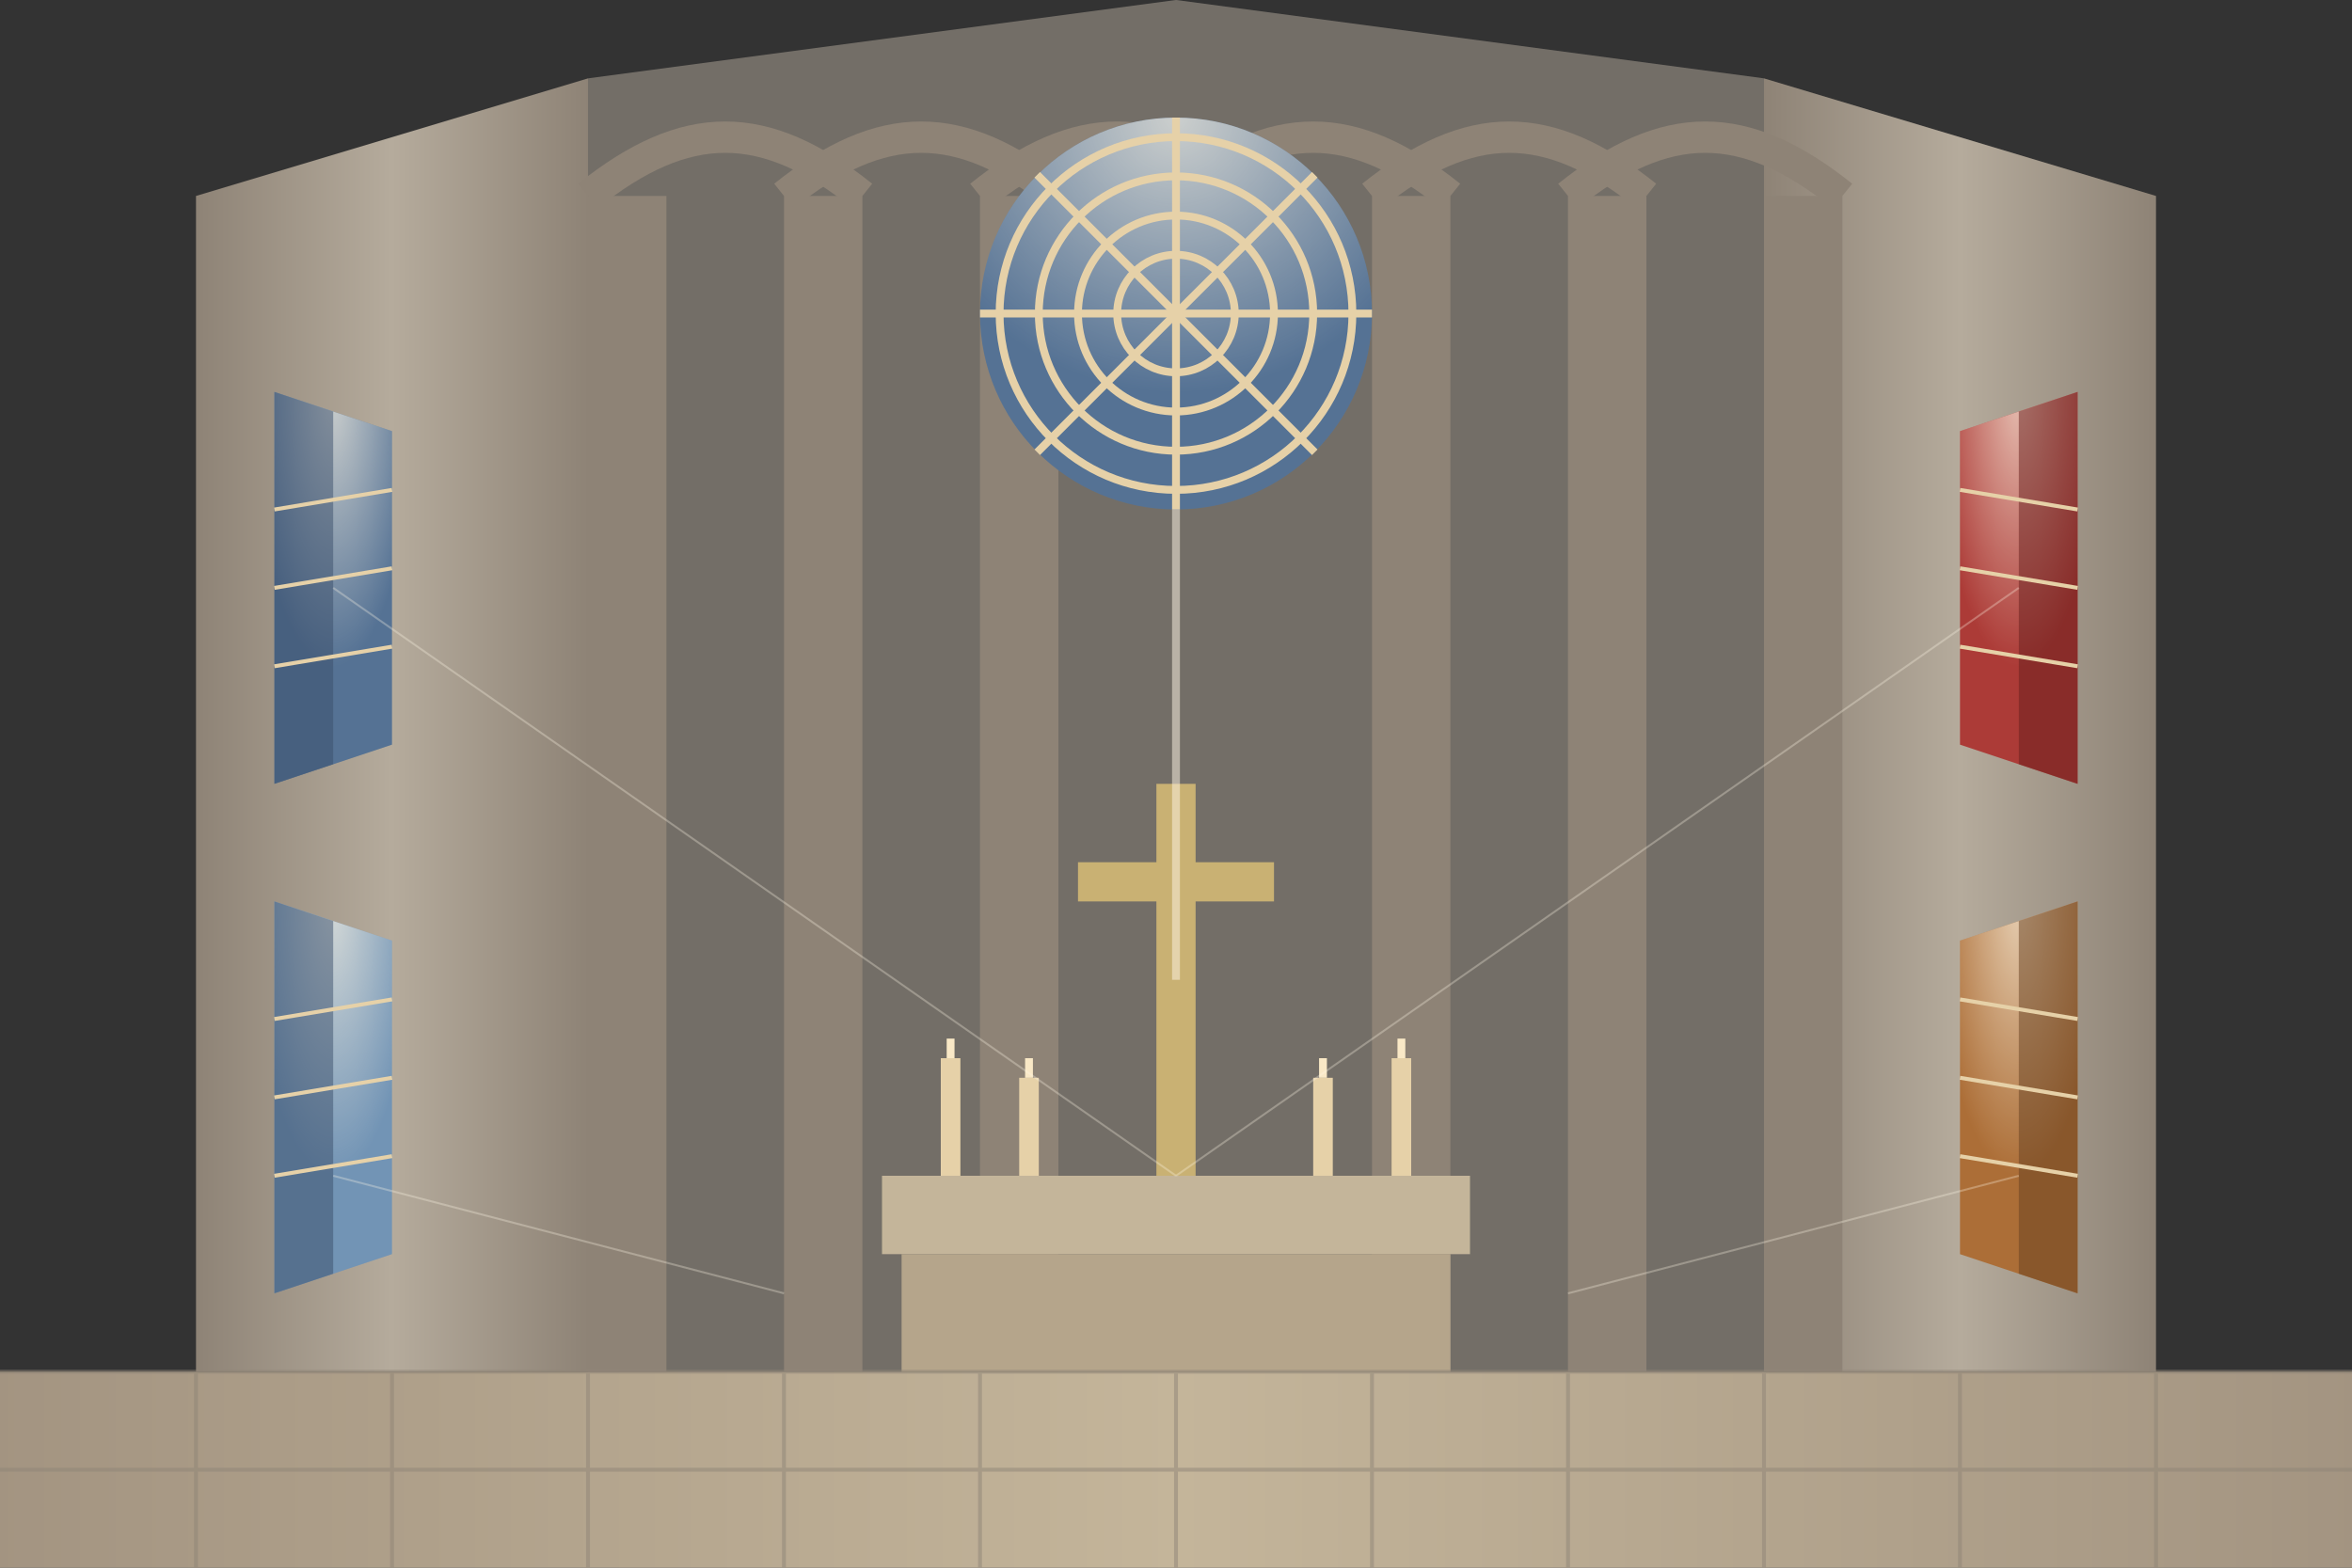 <svg xmlns="http://www.w3.org/2000/svg" width="600" height="400" viewBox="0 0 600 400">
  <rect x="0" y="0" width="600" height="400" fill="#333333" stroke="none"/>
  <!-- St. Vitus Cathedral in Prague Castle interior -->
  <defs>
    <linearGradient id="floorGradient" x1="0%" y1="0%" x2="100%" y2="0%">
      <stop offset="0%" style="stop-color:#a39481"/>
      <stop offset="50%" style="stop-color:#c4b59a"/>
      <stop offset="100%" style="stop-color:#a39481"/>
    </linearGradient>
    <radialGradient id="lightGradient" cx="50%" cy="0%" r="70%" fx="50%" fy="0%">
      <stop offset="0%" style="stop-color:#fff7e6" stop-opacity="0.7"/>
      <stop offset="100%" style="stop-color:#fff7e6" stop-opacity="0"/>
    </radialGradient>
    <linearGradient id="stoneGradient" x1="0%" y1="0%" x2="100%" y2="0%">
      <stop offset="0%" style="stop-color:#8e8376"/>
      <stop offset="50%" style="stop-color:#b5ab9c"/>
      <stop offset="100%" style="stop-color:#8e8376"/>
    </linearGradient>
  </defs>
  
  <!-- Cathedral floor -->
  <rect x="0" y="350" width="600" height="50" fill="url(#floorGradient)"/>
  
  <!-- Cathedral interior walls and columns -->
  <g>
    <!-- Left wall -->
    <path d="M50,350 L50,50 L150,20 L150,350 Z" fill="url(#stoneGradient)"/>
    
    <!-- Right wall -->
    <path d="M550,350 L550,50 L450,20 L450,350 Z" fill="url(#stoneGradient)"/>
    
    <!-- Central area and ceiling -->
    <path d="M150,20 L300,0 L450,20 L450,350 L150,350 Z" fill="#b5ab9c" opacity="0.5"/>
    
    <!-- Left columns -->
    <rect x="150" y="50" width="20" height="300" fill="#8e8376"/>
    <rect x="200" y="50" width="20" height="300" fill="#8e8376"/>
    <rect x="250" y="50" width="20" height="300" fill="#8e8376"/>
    
    <!-- Right columns -->
    <rect x="350" y="50" width="20" height="300" fill="#8e8376"/>
    <rect x="400" y="50" width="20" height="300" fill="#8e8376"/>
    <rect x="450" y="50" width="20" height="300" fill="#8e8376"/>
    
    <!-- Arches between columns -->
    <path d="M150,50 C175,30 195,30 220,50" fill="none" stroke="#8e8376" stroke-width="8"/>
    <path d="M200,50 C225,30 245,30 270,50" fill="none" stroke="#8e8376" stroke-width="8"/>
    <path d="M250,50 C275,30 295,30 320,50" fill="none" stroke="#8e8376" stroke-width="8"/>
    <path d="M300,50 C325,30 345,30 370,50" fill="none" stroke="#8e8376" stroke-width="8"/>
    <path d="M350,50 C375,30 395,30 420,50" fill="none" stroke="#8e8376" stroke-width="8"/>
    <path d="M400,50 C425,30 445,30 470,50" fill="none" stroke="#8e8376" stroke-width="8"/>
  </g>
  
  <!-- Stained glass windows -->
  <g>
    <!-- Left wall windows -->
    <path d="M70,100 L70,200 L100,190 L100,110 Z" fill="#557294"/>
    <path d="M70,100 L70,200 L100,190 L100,110 Z" fill="url(#lightGradient)"/>
    <path d="M70,100 L85,105 L85,195 L70,200 Z" fill="#3a4f6a" opacity="0.5"/>
    <path d="M70,150 L100,145" stroke="#e6d1a8" stroke-width="1"/>
    <path d="M70,130 L100,125" stroke="#e6d1a8" stroke-width="1"/>
    <path d="M70,170 L100,165" stroke="#e6d1a8" stroke-width="1"/>
    
    <path d="M70,230 L70,330 L100,320 L100,240 Z" fill="#7294b5"/>
    <path d="M70,230 L70,330 L100,320 L100,240 Z" fill="url(#lightGradient)"/>
    <path d="M70,230 L85,235 L85,325 L70,330 Z" fill="#3a4f6a" opacity="0.5"/>
    <path d="M70,280 L100,275" stroke="#e6d1a8" stroke-width="1"/>
    <path d="M70,260 L100,255" stroke="#e6d1a8" stroke-width="1"/>
    <path d="M70,300 L100,295" stroke="#e6d1a8" stroke-width="1"/>
    
    <!-- Right wall windows -->
    <path d="M530,100 L530,200 L500,190 L500,110 Z" fill="#ac3b37"/>
    <path d="M530,100 L530,200 L500,190 L500,110 Z" fill="url(#lightGradient)"/>
    <path d="M530,100 L515,105 L515,195 L530,200 Z" fill="#661f1d" opacity="0.5"/>
    <path d="M530,150 L500,145" stroke="#e6d1a8" stroke-width="1"/>
    <path d="M530,130 L500,125" stroke="#e6d1a8" stroke-width="1"/>
    <path d="M530,170 L500,165" stroke="#e6d1a8" stroke-width="1"/>
    
    <path d="M530,230 L530,330 L500,320 L500,240 Z" fill="#ac6e37"/>
    <path d="M530,230 L530,330 L500,320 L500,240 Z" fill="url(#lightGradient)"/>
    <path d="M530,230 L515,235 L515,325 L530,330 Z" fill="#664121" opacity="0.5"/>
    <path d="M530,280 L500,275" stroke="#e6d1a8" stroke-width="1"/>
    <path d="M530,260 L500,255" stroke="#e6d1a8" stroke-width="1"/>
    <path d="M530,300 L500,295" stroke="#e6d1a8" stroke-width="1"/>
  </g>
  
  <!-- Main Rose Window -->
  <g transform="translate(300, 80)">
    <circle cx="0" cy="0" r="50" fill="#557294"/>
    <circle cx="0" cy="0" r="50" fill="url(#lightGradient)"/>
    <circle cx="0" cy="0" r="45" fill="none" stroke="#e6d1a8" stroke-width="2"/>
    <circle cx="0" cy="0" r="35" fill="none" stroke="#e6d1a8" stroke-width="2"/>
    <circle cx="0" cy="0" r="25" fill="none" stroke="#e6d1a8" stroke-width="2"/>
    <circle cx="0" cy="0" r="15" fill="none" stroke="#e6d1a8" stroke-width="2"/>
    
    <!-- Radial elements -->
    <line x1="0" y1="0" x2="0" y2="-50" stroke="#e6d1a8" stroke-width="2"/>
    <line x1="0" y1="0" x2="35.4" y2="-35.4" stroke="#e6d1a8" stroke-width="2"/>
    <line x1="0" y1="0" x2="50" y2="0" stroke="#e6d1a8" stroke-width="2"/>
    <line x1="0" y1="0" x2="35.4" y2="35.4" stroke="#e6d1a8" stroke-width="2"/>
    <line x1="0" y1="0" x2="0" y2="50" stroke="#e6d1a8" stroke-width="2"/>
    <line x1="0" y1="0" x2="-35.4" y2="35.4" stroke="#e6d1a8" stroke-width="2"/>
    <line x1="0" y1="0" x2="-50" y2="0" stroke="#e6d1a8" stroke-width="2"/>
    <line x1="0" y1="0" x2="-35.4" y2="-35.4" stroke="#e6d1a8" stroke-width="2"/>
  </g>
  
  <!-- Altar and decorative elements -->
  <g transform="translate(300, 300)">
    <!-- Altar table -->
    <rect x="-75" y="0" width="150" height="20" fill="#c4b59a"/>
    <rect x="-70" y="20" width="140" height="30" fill="#b5a58b"/>
    
    <!-- Cross -->
    <rect x="-5" y="-100" width="10" height="100" fill="#c9b173"/>
    <rect x="-25" y="-80" width="50" height="10" fill="#c9b173"/>
    
    <!-- Candles -->
    <rect x="-60" y="-30" width="5" height="30" fill="#e6d1a8"/>
    <path d="M-57.5,-30 L-57.5,-35" stroke="#f9e8c6" stroke-width="2"/>
    <rect x="-40" y="-25" width="5" height="25" fill="#e6d1a8"/>
    <path d="M-37.5,-25 L-37.5,-30" stroke="#f9e8c6" stroke-width="2"/>
    <rect x="35" y="-25" width="5" height="25" fill="#e6d1a8"/>
    <path d="M37.5,-25 L37.5,-30" stroke="#f9e8c6" stroke-width="2"/>
    <rect x="55" y="-30" width="5" height="30" fill="#e6d1a8"/>
    <path d="M57.5,-30 L57.5,-35" stroke="#f9e8c6" stroke-width="2"/>
  </g>
  
  <!-- Light beams through windows -->
  <path d="M85,150 L300,300" stroke="#fff7e6" stroke-width="0.5" opacity="0.3"/>
  <path d="M85,300 L200,330" stroke="#fff7e6" stroke-width="0.5" opacity="0.3"/>
  <path d="M515,150 L300,300" stroke="#fff7e6" stroke-width="0.5" opacity="0.3"/>
  <path d="M515,300 L400,330" stroke="#fff7e6" stroke-width="0.5" opacity="0.3"/>
  <path d="M300,130 L300,250" stroke="#fff7e6" stroke-width="2" opacity="0.5"/>
  
  <!-- Cathedral floor pattern -->
  <g transform="translate(0, 350)" opacity="0.5">
    <line x1="0" y1="0" x2="600" y2="0" stroke="#8e8376" stroke-width="1"/>
    <line x1="0" y1="25" x2="600" y2="25" stroke="#8e8376" stroke-width="1"/>
    <line x1="50" y1="0" x2="50" y2="50" stroke="#8e8376" stroke-width="1"/>
    <line x1="100" y1="0" x2="100" y2="50" stroke="#8e8376" stroke-width="1"/>
    <line x1="150" y1="0" x2="150" y2="50" stroke="#8e8376" stroke-width="1"/>
    <line x1="200" y1="0" x2="200" y2="50" stroke="#8e8376" stroke-width="1"/>
    <line x1="250" y1="0" x2="250" y2="50" stroke="#8e8376" stroke-width="1"/>
    <line x1="300" y1="0" x2="300" y2="50" stroke="#8e8376" stroke-width="1"/>
    <line x1="350" y1="0" x2="350" y2="50" stroke="#8e8376" stroke-width="1"/>
    <line x1="400" y1="0" x2="400" y2="50" stroke="#8e8376" stroke-width="1"/>
    <line x1="450" y1="0" x2="450" y2="50" stroke="#8e8376" stroke-width="1"/>
    <line x1="500" y1="0" x2="500" y2="50" stroke="#8e8376" stroke-width="1"/>
    <line x1="550" y1="0" x2="550" y2="50" stroke="#8e8376" stroke-width="1"/>
  </g>
</svg>